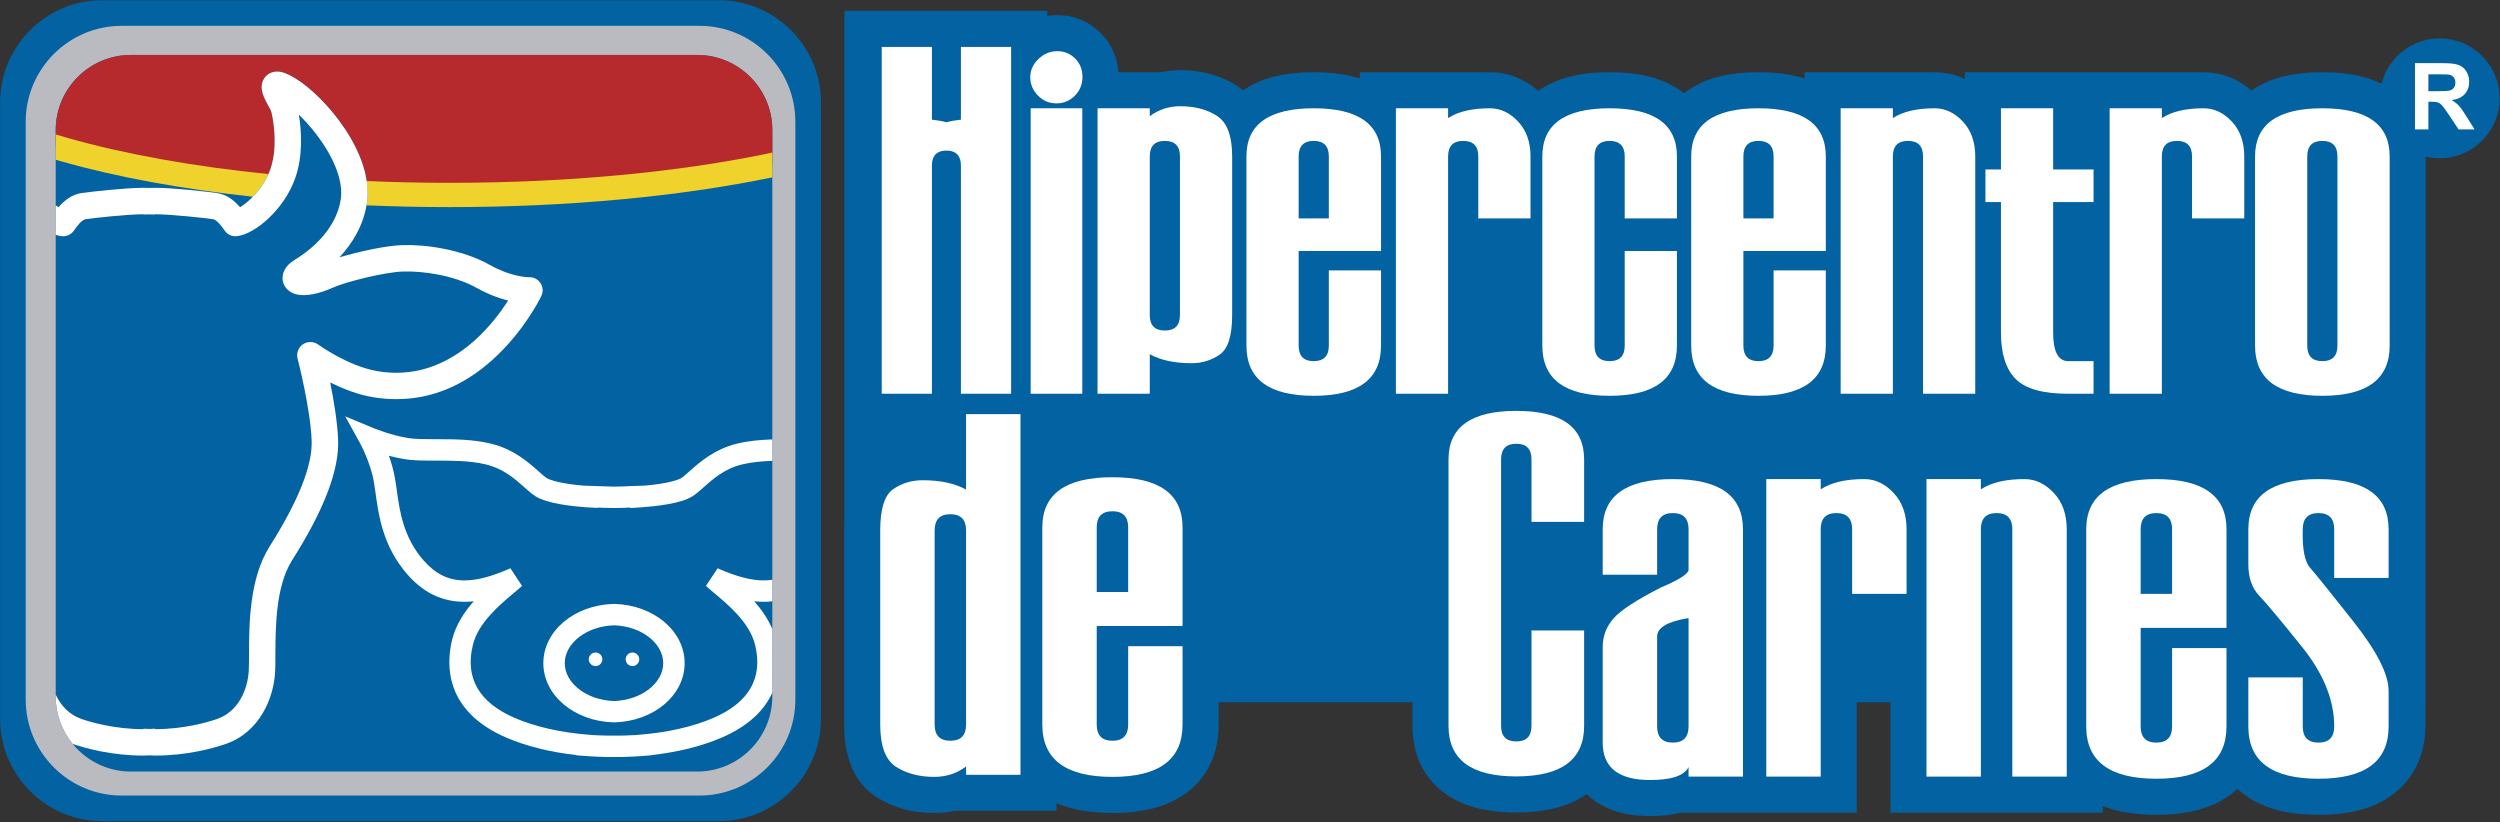 <?xml version="1.0" encoding="UTF-8" standalone="no"?>
<!DOCTYPE svg PUBLIC "-//W3C//DTD SVG 1.1//EN" "http://www.w3.org/Graphics/SVG/1.1/DTD/svg11.dtd">
<svg width="100%" height="100%" viewBox="0 0 833 274" version="1.1" xmlns="http://www.w3.org/2000/svg" xmlns:xlink="http://www.w3.org/1999/xlink" xml:space="preserve" xmlns:serif="http://www.serif.com/" style="fill-rule:evenodd;clip-rule:evenodd;stroke-linejoin:round;stroke-miterlimit:2;">
    <rect x="0" y="0" width="833" height="274" fill="#333333" stroke="none"/>
    <g transform="matrix(1,0,0,1,-306.64,-813.733)">
        <g transform="matrix(4.167,0,0,4.167,0,0)">
            <g transform="matrix(1,0,0,1,0,-335.761)">
                <path d="M131.056,531.057L81.776,531.057C77.264,531.057 73.594,534.728 73.594,539.241L73.594,588.52C73.594,593.031 77.264,596.704 81.776,596.704L131.056,596.704C135.565,596.704 139.235,593.031 139.235,588.52L139.235,539.241C139.235,534.728 135.565,531.057 131.056,531.057" style="fill:rgb(3,98,162);fill-rule:nonzero;"/>
            </g>
        </g>
        <g transform="matrix(4.167,0,0,4.167,0,0)">
            <g transform="matrix(1,0,0,1,0,-335.761)">
                <path d="M129.518,533.106L83.314,533.107C79.084,533.107 75.643,536.548 75.643,540.779L75.643,586.982C75.643,591.211 79.084,594.655 83.314,594.655L129.518,594.655C133.745,594.655 137.186,591.211 137.186,586.982L137.186,540.779C137.186,536.548 133.745,533.106 129.518,533.106" style="fill:rgb(185,187,192);fill-rule:nonzero;"/>
            </g>
        </g>
        <g transform="matrix(4.167,0,0,4.167,0,0)">
            <g transform="matrix(1,0,0,1,0,-335.35)">
                <path d="M135.344,586.313C135.344,589.63 132.655,592.325 129.333,592.325L84.053,592.325C80.737,592.325 78.043,589.63 78.043,586.313L78.043,541.03C78.043,537.719 80.737,535.025 84.053,535.025L129.333,535.025C132.655,535.025 135.344,537.719 135.344,541.03L135.344,586.313Z" style="fill:rgb(3,98,162);fill-rule:nonzero;"/>
            </g>
        </g>
        <g transform="matrix(4.167,0,0,4.167,0,0)">
            <g transform="matrix(1,0,0,1,0,-381.457)">
                <path d="M78.043,588.496C82.594,589.85 88.218,590.915 94.535,591.57C94.794,591.187 95.029,590.765 95.197,590.293C95.885,588.363 95.37,585.951 95.26,585.596C95.228,585.531 95.18,585.448 95.129,585.349C94.7,584.577 94.253,583.779 94.686,583.047C94.902,582.681 95.303,582.459 95.746,582.459C96.139,582.459 96.573,582.621 97.196,583C99.415,584.349 102.998,588.431 102.983,592.183C105.122,592.277 107.314,592.325 109.545,592.325C119.201,592.325 128.122,591.433 135.344,589.924L135.344,587.137C135.344,583.826 132.655,581.132 129.333,581.132L84.053,581.132C80.737,581.132 78.043,583.826 78.043,587.137L78.043,588.496Z" style="fill:rgb(182,42,45);fill-rule:nonzero;"/>
            </g>
        </g>
        <g transform="matrix(4.167,0,0,4.167,0,0)">
            <g transform="matrix(1,0,0,1,0,-374.958)">
                <path d="M93.805,585.97C94.266,585.499 94.724,584.887 95.044,584.157C89.077,583.551 83.611,582.578 79.009,581.273C78.681,581.179 78.359,581.084 78.043,580.988L78.043,583.015C78.187,583.057 78.332,583.099 78.478,583.14C82.912,584.4 88.129,585.351 93.805,585.97" style="fill:rgb(240,210,45);fill-rule:nonzero;"/>
            </g>
        </g>
        <g transform="matrix(4.167,0,0,4.167,0,0)">
            <g transform="matrix(1,0,0,1,0,-372.679)">
                <path d="M135.344,580.16C127.939,581.73 118.976,582.579 109.545,582.579C107.3,582.579 105.081,582.53 102.903,582.435C102.988,583.023 103.011,583.609 102.927,584.183C102.918,584.251 102.901,584.309 102.887,584.378C105.074,584.47 107.295,584.52 109.545,584.52C118.933,584.52 127.883,583.686 135.344,582.142L135.344,580.16Z" style="fill:rgb(240,210,45);fill-rule:nonzero;"/>
            </g>
        </g>
        <g transform="matrix(4.167,0,0,4.167,0,0)">
            <g transform="matrix(1,0,0,1,0,-335.299)">
                <path d="M111.546,557.798C109.186,559.903 106.562,560.733 103.767,560.259C101.396,559.85 99.065,558.149 99.037,558.135C98.848,557.996 98.626,557.93 98.408,557.93C98.203,557.93 97.994,557.988 97.814,558.106C97.446,558.356 97.272,558.821 97.382,559.251C97.396,559.291 98.413,563.242 98.508,565.813C98.583,567.783 97.454,570.625 95.151,574.266C93.511,576.862 93.507,580.515 93.498,582.933C93.498,583.433 93.495,583.869 93.481,584.188C93.401,585.676 92.681,587.478 90.92,588.079C90.212,588.321 88.313,588.884 86,588.884L85.98,588.884L85.98,588.846C85.827,588.859 85.675,588.861 85.526,588.868C85.372,588.861 85.217,588.859 85.07,588.846L85.07,588.884L85.049,588.884C82.737,588.884 80.836,588.321 80.129,588.079C79.111,587.731 78.442,586.982 78.043,586.124L78.043,586.262C78.043,587.704 78.552,589.028 79.4,590.064C79.415,590.069 79.429,590.074 79.444,590.08C80.459,590.419 82.515,590.997 85.049,590.997C85.213,590.997 85.369,590.982 85.526,590.978C85.684,590.982 85.844,590.997 86,590.997C88.535,590.997 90.593,590.419 91.605,590.08C94.363,589.139 95.479,586.384 95.587,584.302C95.608,583.926 95.608,583.473 95.608,582.938C95.62,580.766 95.626,577.473 96.931,575.401C99.51,571.334 100.717,568.168 100.625,565.741C100.566,564.31 100.272,562.552 99.989,561.159C100.959,561.644 102.162,562.131 103.417,562.341C104.039,562.445 104.672,562.495 105.288,562.495C108.05,562.495 110.629,561.451 112.956,559.361C115.467,557.114 116.817,554.38 116.865,554.26C117.037,553.928 117.016,553.538 116.808,553.225C116.61,552.913 116.266,552.73 115.889,552.747C115.751,552.747 114.449,552.715 112.766,551.769C110.529,550.513 107.598,550.116 105.777,550.179C104.458,550.213 102.258,550.703 100.729,551.156C101.734,550.08 102.66,548.634 102.927,546.803C103.502,542.853 99.567,538.284 97.197,536.842C96.573,536.463 96.139,536.302 95.746,536.302C95.303,536.302 94.902,536.523 94.685,536.889C94.254,537.621 94.7,538.42 95.129,539.191C95.18,539.291 95.228,539.374 95.26,539.438C95.369,539.793 95.885,542.205 95.197,544.135C94.662,545.639 93.498,546.714 92.784,547.15C92.358,546.657 91.746,546.126 90.91,546.012C90.321,545.928 87.487,545.596 85.972,545.596C85.833,545.596 85.684,545.602 85.526,545.605C85.369,545.602 85.217,545.596 85.075,545.596C83.561,545.596 80.727,545.928 80.138,546.012C79.306,546.126 78.69,546.657 78.264,547.15C78.194,547.107 78.12,547.058 78.043,547.004L78.043,549.36C78.208,549.413 78.368,549.448 78.519,549.465C78.895,549.508 79.287,549.337 79.496,549.017C79.779,548.612 80.138,548.146 80.447,548.104C81.081,548.011 83.763,547.715 85.07,547.71L85.07,547.732C85.224,547.729 85.378,547.723 85.526,547.723C85.672,547.723 85.823,547.729 85.98,547.732L85.98,547.71C87.282,547.715 89.971,548.011 90.605,548.104C90.91,548.146 91.274,548.612 91.553,549.017C91.767,549.337 92.153,549.508 92.528,549.465C94.014,549.302 96.321,547.291 97.187,544.845C97.836,543.024 97.693,540.986 97.484,539.75C99.243,541.442 101.158,544.285 100.838,546.501C100.45,549.121 98.108,550.784 97.12,551.379C96.44,551.789 96.105,552.392 96.193,553.015C96.292,553.567 96.72,553.994 97.324,554.125C98.046,554.286 99.083,554.089 100.256,553.559C101.186,553.134 104.365,552.33 105.831,552.289C107.385,552.242 109.878,552.575 111.731,553.615C112.67,554.138 113.528,554.439 114.222,554.616C113.642,555.508 112.738,556.726 111.546,557.798" style="fill:white;fill-rule:nonzero;"/>
            </g>
        </g>
        <g transform="matrix(4.167,0,0,4.167,0,0)">
            <g transform="matrix(1,0,0,1,0,-307.616)">
                <path d="M122.685,552.898C120.512,552.962 118.746,554.318 118.746,555.926C118.746,557.53 120.512,558.886 122.685,558.951C124.853,558.886 126.62,557.53 126.62,555.926C126.62,554.318 124.857,552.962 122.685,552.898ZM135.344,558.279L135.344,553.202C134.993,552.365 134.467,551.621 133.898,550.976C134.401,551.029 134.882,551.029 135.344,550.977L135.344,549.252C135.118,549.289 134.885,549.307 134.643,549.307C133.636,549.307 132.435,548.99 130.969,548.336L130.037,549.747C130.225,549.921 130.457,550.114 130.722,550.341C131.845,551.278 133.54,552.7 133.968,554.469C134.61,557.114 133.477,559.085 130.589,560.318C128.982,561.006 126.973,561.463 124.765,561.642L124.468,561.669C124.162,561.685 123.83,561.701 123.466,561.713L123.386,561.713C123.308,561.716 123.237,561.716 123.164,561.716L122.93,561.716C122.849,561.716 122.768,561.713 122.685,561.713C122.604,561.713 122.519,561.716 122.434,561.716L122.205,561.716C122.133,561.716 122.058,561.716 121.981,561.713L121.914,561.713C121.571,561.703 121.272,561.691 120.992,561.675L120.601,561.642C118.393,561.463 116.384,561.006 114.778,560.316C111.891,559.081 110.755,557.114 111.399,554.469C111.83,552.7 113.522,551.278 114.639,550.341C114.912,550.114 115.142,549.921 115.333,549.747L114.4,548.336C112.933,548.99 111.731,549.307 110.73,549.307C109.448,549.307 108.412,548.797 107.458,547.708C105.836,545.855 105.546,543.769 105.314,542.085C105.267,541.761 105.227,541.457 105.173,541.171C105.068,540.518 104.88,539.887 104.683,539.338C105.081,539.446 105.513,539.544 105.957,539.615C106.628,539.727 107.449,539.727 108.401,539.727C109.704,539.727 111.181,539.727 112.424,540.029C113.834,540.363 114.771,541.197 115.524,541.868C115.849,542.158 116.136,542.408 116.416,542.586C117.369,543.175 119.366,543.383 120.472,543.461L121.387,543.509L121.387,543.48L121.872,543.502C122.146,543.509 122.412,543.512 122.673,543.517L122.695,543.517C122.958,543.512 123.222,543.509 123.493,543.502L123.98,543.48L123.98,543.521L124.893,543.461C126.001,543.383 128,543.175 128.951,542.586C129.237,542.408 129.517,542.158 129.843,541.868C130.596,541.197 131.534,540.363 132.942,540.029C133.688,539.848 134.518,539.776 135.344,539.747L135.344,538.033C134.407,538.064 133.444,538.146 132.539,538.366C130.718,538.8 129.506,539.878 128.705,540.592C128.45,540.818 128.21,541.035 128.056,541.129C127.802,541.285 126.917,541.574 125.175,541.724L124.799,541.739C124.559,541.751 124.3,541.758 124.02,541.764L123.432,541.791C123.173,541.799 122.93,541.801 122.685,541.808C122.442,541.801 122.194,541.799 121.933,541.786L121.355,541.767C121.068,541.758 120.812,541.751 120.565,541.739L120.291,541.732C118.486,541.586 117.57,541.289 117.31,541.127C117.156,541.035 116.916,540.818 116.661,540.591C115.862,539.878 114.648,538.8 112.828,538.366C111.387,538.015 109.798,538.015 108.404,538.015C107.558,538.015 106.764,538.011 106.227,537.926C104.839,537.7 103.467,537.134 103.454,537.129L101.189,536.188L102.376,538.332C102.386,538.351 103.22,539.874 103.49,541.46C103.535,541.72 103.575,542.013 103.617,542.322C103.867,544.128 104.211,546.601 106.169,548.834C107.629,550.503 109.358,551.199 111.469,550.976C110.71,551.835 110.027,552.868 109.737,554.065C109.246,556.077 109.162,559.773 114.107,561.892C115.679,562.567 117.591,563.039 119.677,563.274L119.677,563.292L120.465,563.352C120.884,563.383 121.329,563.406 121.872,563.422C121.894,563.422 121.916,563.426 121.946,563.426C122.113,563.428 122.283,563.428 122.448,563.426L122.917,563.426C122.997,563.426 123.083,563.428 123.164,563.428C123.25,563.428 123.338,563.426 123.432,563.426C123.452,563.426 123.475,563.422 123.503,563.42C124.039,563.406 124.483,563.383 124.901,563.352L125.694,563.288L125.694,563.274C127.777,563.039 129.686,562.567 131.26,561.892C133.539,560.916 134.749,559.605 135.344,558.279ZM122.685,560.662L122.662,560.659C119.507,560.575 117.034,558.492 117.034,555.926C117.034,553.351 119.507,551.269 122.662,551.186L122.709,551.186C125.862,551.269 128.332,553.351 128.332,555.926C128.332,558.492 125.862,560.575 122.709,560.659L122.685,560.662Z" style="fill:white;fill-rule:nonzero;"/>
            </g>
        </g>
        <g transform="matrix(4.167,0,0,4.167,0,0)">
            <g transform="matrix(0,-1,-1,0,665.21,369.207)">
                <path d="M121.211,543.459C120.908,543.459 120.666,543.698 120.666,543.999C120.666,544.301 120.908,544.544 121.211,544.544C121.51,544.544 121.751,544.301 121.751,543.999C121.751,543.698 121.51,543.459 121.211,543.459" style="fill:white;fill-rule:nonzero;"/>
            </g>
        </g>
        <g transform="matrix(4.167,0,0,4.167,0,0)">
            <g transform="matrix(0,-1,-1,0,668.162,372.159)">
                <path d="M124.163,543.458C123.861,543.458 123.618,543.704 123.618,544.001C123.618,544.303 123.861,544.545 124.163,544.545C124.462,544.545 124.703,544.303 124.703,544.001C124.703,543.704 124.462,543.458 124.163,543.458" style="fill:white;fill-rule:nonzero;"/>
            </g>
        </g>
        <g transform="matrix(4.167,0,0,4.167,0,0)">
            <g transform="matrix(1,0,0,1,0,-335.316)">
                <path d="M267.551,543.103C267.551,540.286 266.163,538.703 264.998,537.872C263.588,536.862 261.719,536.371 259.285,536.371C256.881,536.371 255.029,536.851 253.623,537.838C252.515,536.876 251.205,536.371 249.796,536.371C249.64,536.371 249.487,536.373 249.336,536.378L249.336,536.371L230.704,536.371L230.704,536.912C229.95,536.555 229.136,536.371 228.288,536.371C228.132,536.371 227.979,536.373 227.829,536.378L227.829,536.371L217.887,536.371L217.887,536.873C216.835,536.537 215.612,536.371 214.199,536.371C211.767,536.371 209.898,536.862 208.486,537.872C208.408,537.927 208.328,537.988 208.246,538.051C208.168,537.988 208.088,537.927 208.009,537.872C206.599,536.862 204.729,536.371 202.295,536.371C199.865,536.371 197.999,536.86 196.589,537.867C195.472,536.887 194.147,536.371 192.724,536.371C192.569,536.371 192.417,536.373 192.264,536.378L192.264,536.371L182.322,536.371L182.322,536.873C181.27,536.537 180.049,536.371 178.636,536.371C176.236,536.371 174.389,536.849 172.985,537.829C172.828,537.699 172.665,537.573 172.49,537.459C171.219,536.63 169.692,536.208 167.956,536.208C167.425,536.208 166.911,536.261 166.415,536.371L163.014,536.371C162.932,535.165 162.446,534.087 161.596,533.237C160.659,532.3 159.464,531.806 158.139,531.806C157.862,531.806 157.589,531.828 157.323,531.871L157.323,531.465L141.111,531.465L141.111,572.097C141.089,572.473 141.089,572.79 141.089,573.007L141.089,588.538C141.089,591.265 141.948,593.209 143.643,594.315C144.95,595.168 146.517,595.601 148.304,595.601C148.853,595.601 149.383,595.545 149.895,595.43L158.069,595.43L158.069,594.818C159.297,595.343 160.773,595.601 162.541,595.601C165.07,595.601 167.01,595.072 168.469,593.984C169.639,593.114 171.031,591.462 171.031,588.538L171.031,586.753L186.53,586.753L186.53,588.636C186.53,591.504 187.897,593.125 189.044,593.98C190.472,595.044 192.365,595.563 194.831,595.563C197.212,595.563 199.055,595.08 200.465,594.094C201.522,595.143 203.157,595.851 205.533,595.851C206.457,595.851 207.28,595.76 208.003,595.578L222.057,595.578L222.057,586.753L224.749,586.753L224.749,595.578L241.731,595.578L241.731,595.042C242.922,595.515 244.337,595.749 246.015,595.749C248.544,595.749 250.484,595.219 251.944,594.132C252.125,593.998 252.309,593.843 252.496,593.668C252.681,593.843 252.867,593.998 253.047,594.132C254.508,595.219 256.447,595.749 258.977,595.749C261.507,595.749 263.447,595.219 264.906,594.132C266.075,593.262 267.528,591.549 267.528,588.627L267.528,586.753L267.539,586.753L267.539,558.669C267.545,558.528 267.551,558.385 267.551,558.234L267.551,543.103Z" style="fill:rgb(3,98,162);fill-rule:nonzero;"/>
            </g>
        </g>
        <g transform="matrix(4.167,0,0,4.167,0,0)">
            <g transform="matrix(1,0,0,1,0,-365.863)">
                <path d="M160.128,569.802L156.002,569.802L156.002,592.629L160.128,592.629L160.128,569.802ZM155.969,567.322C155.969,566.768 156.187,566.281 156.62,565.862C157.056,565.445 157.563,565.235 158.139,565.235C158.693,565.235 159.166,565.432 159.557,565.822C159.948,566.215 160.143,566.703 160.143,567.29C160.143,567.887 159.939,568.391 159.533,568.798C159.126,569.206 158.634,569.41 158.058,569.41C157.482,569.41 156.989,569.201 156.582,568.782C156.174,568.365 155.969,567.878 155.969,567.322" style="fill:white;fill-rule:nonzero;"/>
            </g>
        </g>
        <g transform="matrix(4.167,0,0,4.167,0,0)">
            <g transform="matrix(1,0,0,1,0,-361.46)">
                <path d="M166.732,568.007C165.928,568.007 165.525,568.418 165.525,569.246L165.525,581.931C165.525,582.759 165.928,583.171 166.732,583.171C167.537,583.171 167.938,582.759 167.938,581.931L167.938,569.246C167.938,568.418 167.537,568.007 166.732,568.007ZM167.956,565.235C169.129,565.235 170.115,565.494 170.913,566.017C171.714,566.539 172.113,567.616 172.113,569.246L172.113,581.931C172.113,583.583 171.78,584.64 171.117,585.095C170.455,585.553 169.705,585.782 168.869,585.782C167.498,585.782 166.384,585.542 165.525,585.064L165.525,588.225L161.35,588.225L161.35,565.399L165.525,565.399L165.525,566.033C166.232,565.501 167.041,565.235 167.956,565.235" style="fill:white;fill-rule:nonzero;"/>
            </g>
        </g>
        <g transform="matrix(4.167,0,0,4.167,0,0)">
            <g transform="matrix(1,0,0,1,0,-361.132)">
                <path d="M179.843,573.875L179.843,568.918C179.843,568.09 179.44,567.679 178.636,567.679C177.831,567.679 177.43,568.09 177.43,568.918L177.43,573.875L179.843,573.875ZM184.017,576.484L177.43,576.484L177.43,584.05C177.43,584.877 177.831,585.29 178.636,585.29C179.44,585.29 179.843,584.877 179.843,584.05L179.843,578.034L184.017,578.034L184.017,584.05C184.017,586.725 182.222,588.061 178.636,588.061C175.048,588.061 173.255,586.725 173.255,584.05L173.255,568.918C173.255,566.353 175.048,565.071 178.636,565.071C182.222,565.071 184.017,566.353 184.017,568.918L184.017,576.484Z" style="fill:white;fill-rule:nonzero;"/>
            </g>
        </g>
        <g transform="matrix(4.167,0,0,4.167,0,0)">
            <g transform="matrix(1,0,0,1,0,-361.296)">
                <path d="M195.97,574.038L191.794,574.038L191.794,569.082C191.794,568.254 191.393,567.843 190.589,567.843C189.783,567.843 189.38,568.254 189.38,569.082L189.38,588.061L185.206,588.061L185.206,565.235L189.38,565.235L189.38,566.017C190.185,565.494 191.299,565.235 192.724,565.235C193.561,565.235 194.311,565.586 194.974,566.293C195.639,566.999 195.97,567.93 195.97,569.082L195.97,574.038Z" style="fill:white;fill-rule:nonzero;"/>
            </g>
        </g>
        <g transform="matrix(4.167,0,0,4.167,0,0)">
            <g transform="matrix(1,0,0,1,0,-361.132)">
                <path d="M207.677,573.875L203.502,573.875L203.502,568.918C203.502,568.09 203.1,567.679 202.295,567.679C201.49,567.679 201.089,568.09 201.089,568.918L201.089,584.05C201.089,584.877 201.49,585.29 202.295,585.29C203.1,585.29 203.502,584.877 203.502,584.05L203.502,576.484L207.677,576.484L207.677,584.05C207.677,586.725 205.884,588.061 202.295,588.061C198.708,588.061 196.915,586.725 196.915,584.05L196.915,568.918C196.915,566.353 198.708,565.071 202.295,565.071C205.884,565.071 207.677,566.353 207.677,568.918L207.677,573.875Z" style="fill:white;fill-rule:nonzero;"/>
            </g>
        </g>
        <g transform="matrix(4.167,0,0,4.167,0,0)">
            <g transform="matrix(1,0,0,1,0,-361.132)">
                <path d="M215.406,573.875L215.406,568.918C215.406,568.09 215.003,567.679 214.199,567.679C213.395,567.679 212.992,568.09 212.992,568.918L212.992,573.875L215.406,573.875ZM219.582,576.484L212.992,576.484L212.992,584.05C212.992,584.877 213.395,585.29 214.199,585.29C215.003,585.29 215.406,584.877 215.406,584.05L215.406,578.034L219.582,578.034L219.582,584.05C219.582,586.725 217.786,588.061 214.199,588.061C210.612,588.061 208.819,586.725 208.819,584.05L208.819,568.918C208.819,566.353 210.612,565.071 214.199,565.071C217.786,565.071 219.582,566.353 219.582,568.918L219.582,576.484Z" style="fill:white;fill-rule:nonzero;"/>
            </g>
        </g>
        <g transform="matrix(4.167,0,0,4.167,0,0)">
            <g transform="matrix(1,0,0,1,0,-361.296)">
                <path d="M231.532,588.061L227.358,588.061L227.358,569.082C227.358,568.254 226.957,567.842 226.151,567.842C225.347,567.842 224.945,568.254 224.945,569.082L224.945,588.061L220.77,588.061L220.77,565.235L224.945,565.235L224.945,566.016C225.75,565.494 226.863,565.235 228.288,565.235C229.126,565.235 229.875,565.586 230.539,566.293C231.201,566.999 231.532,567.93 231.532,569.082L231.532,588.061Z" style="fill:white;fill-rule:nonzero;"/>
            </g>
        </g>
        <g transform="matrix(4.167,0,0,4.167,0,0)">
            <g transform="matrix(1,0,0,1,0,-361.296)">
                <path d="M240.992,572.735L237.761,572.735L237.761,583.171C237.761,584.693 238.164,585.454 238.968,585.454L240.992,585.454L240.992,588.061L238.968,588.061C236.947,588.061 235.544,587.669 234.762,586.88C233.98,586.092 233.587,584.855 233.587,583.171L233.587,572.735L232.347,572.735L232.347,570.125L233.587,570.125L233.587,565.235L237.761,565.235L237.761,570.125L240.992,570.125L240.992,572.735Z" style="fill:white;fill-rule:nonzero;"/>
            </g>
        </g>
        <g transform="matrix(4.167,0,0,4.167,0,0)">
            <g transform="matrix(1,0,0,1,0,-361.296)">
                <path d="M253.042,574.038L248.866,574.038L248.866,569.082C248.866,568.254 248.462,567.843 247.659,567.843C246.855,567.843 246.453,568.254 246.453,569.082L246.453,588.061L242.278,588.061L242.278,565.235L246.453,565.235L246.453,566.017C247.257,565.494 248.371,565.235 249.796,565.235C250.633,565.235 251.383,565.586 252.046,566.293C252.709,566.999 253.042,567.93 253.042,569.082L253.042,574.038Z" style="fill:white;fill-rule:nonzero;"/>
            </g>
        </g>
        <g transform="matrix(4.167,0,0,4.167,0,0)">
            <g transform="matrix(1,0,0,1,0,-361.132)">
                <path d="M260.493,584.05L260.493,568.919C260.493,568.091 260.09,567.679 259.285,567.679C258.482,567.679 258.079,568.091 258.079,568.919L258.079,584.05C258.079,584.877 258.482,585.29 259.285,585.29C260.09,585.29 260.493,584.877 260.493,584.05ZM253.905,584.05L253.905,568.919C253.905,566.354 255.699,565.071 259.285,565.071C262.872,565.071 264.668,566.354 264.668,568.919L264.668,584.05C264.668,586.725 262.872,588.061 259.285,588.061C255.699,588.061 253.905,586.725 253.905,584.05" style="fill:white;fill-rule:nonzero;"/>
            </g>
        </g>
        <g transform="matrix(4.167,0,0,4.167,0,0)">
            <g transform="matrix(1,0,0,1,0,-306.202)">
                <path d="M149.578,560.714C150.416,560.714 150.836,560.283 150.836,559.423L150.836,543.892C150.836,543.03 150.416,542.6 149.578,542.6C148.741,542.6 148.323,543.03 148.323,543.892L148.323,559.423C148.323,560.283 148.741,560.714 149.578,560.714ZM148.304,563.602C147.08,563.602 146.053,563.331 145.22,562.788C144.387,562.243 143.972,561.122 143.972,559.423L143.972,543.892C143.972,542.17 144.318,541.071 145.008,540.596C145.699,540.12 146.479,539.883 147.354,539.883C148.78,539.883 149.941,540.132 150.836,540.629L150.836,534.599L155.187,534.599L155.187,563.434L150.836,563.434L150.836,562.771C150.101,563.326 149.255,563.602 148.304,563.602" style="fill:white;fill-rule:nonzero;"/>
            </g>
        </g>
        <g transform="matrix(4.167,0,0,4.167,0,0)">
            <g transform="matrix(1,0,0,1,0,-301.158)">
                <path d="M163.798,543.775L163.798,538.61C163.798,537.75 163.378,537.319 162.541,537.319C161.702,537.319 161.283,537.75 161.283,538.61L161.283,543.775L163.798,543.775ZM168.147,546.495L161.283,546.495L161.283,554.379C161.283,555.24 161.702,555.67 162.541,555.67C163.378,555.67 163.798,555.24 163.798,554.379L163.798,548.109L168.147,548.109L168.147,554.379C168.147,557.165 166.279,558.559 162.541,558.559C158.802,558.559 156.933,557.165 156.933,554.379L156.933,538.61C156.933,535.935 158.802,534.599 162.541,534.599C166.279,534.599 168.147,535.935 168.147,538.61L168.147,546.495Z" style="fill:white;fill-rule:nonzero;"/>
            </g>
        </g>
        <g transform="matrix(4.167,0,0,4.167,0,0)">
            <g transform="matrix(1,0,0,1,0,-300.759)">
                <path d="M208.608,554.127L208.608,545.461C206.92,545.732 206.082,546.233 206.094,546.956L206.094,554.127C206.094,554.988 206.511,555.419 207.349,555.419C208.189,555.419 208.608,554.988 208.608,554.127ZM212.958,558.137L208.608,558.137L208.608,557.375C208.269,558.065 207.242,558.411 205.533,558.411C203.006,558.411 201.742,557.412 201.742,555.419L201.742,547.788C201.742,546.905 202.035,546.136 202.618,545.479C203.201,544.821 204.462,544.001 206.399,543.015C207.746,542.447 208.484,541.994 208.608,541.655L208.608,538.357C208.608,537.498 208.189,537.065 207.349,537.065C206.511,537.065 206.094,537.498 206.094,538.357L206.094,541.994L201.742,541.994L201.742,538.357C201.742,535.684 203.611,534.348 207.349,534.348C211.09,534.348 212.958,535.684 212.958,538.357L212.958,558.137Z" style="fill:white;fill-rule:nonzero;"/>
            </g>
        </g>
        <g transform="matrix(4.167,0,0,4.167,0,0)">
            <g transform="matrix(1,0,0,1,0,-301.032)">
                <path d="M226.04,543.797L221.688,543.797L221.688,538.631C221.688,537.772 221.269,537.339 220.431,537.339C219.593,537.339 219.174,537.772 219.174,538.631L219.174,558.411L214.823,558.411L214.823,534.621L219.174,534.621L219.174,535.438C220.013,534.893 221.174,534.621 222.657,534.621C223.53,534.621 224.311,534.989 225.001,535.727C225.693,536.462 226.04,537.431 226.04,538.631L226.04,543.797Z" style="fill:white;fill-rule:nonzero;"/>
            </g>
        </g>
        <g transform="matrix(4.167,0,0,4.167,0,0)">
            <g transform="matrix(1,0,0,1,0,-301.032)">
                <path d="M238.848,558.411L234.497,558.411L234.497,538.631C234.497,537.772 234.079,537.339 233.239,537.339C232.401,537.339 231.982,537.772 231.982,538.631L231.982,558.411L227.633,558.411L227.633,534.621L231.982,534.621L231.982,535.438C232.821,534.893 233.982,534.621 235.466,534.621C236.339,534.621 237.121,534.989 237.811,535.727C238.503,536.462 238.848,537.431 238.848,538.631L238.848,558.411Z" style="fill:white;fill-rule:nonzero;"/>
            </g>
        </g>
        <g transform="matrix(4.167,0,0,4.167,0,0)">
            <g transform="matrix(1,0,0,1,0,-300.862)">
                <path d="M247.272,543.627L247.272,538.461C247.272,537.602 246.853,537.169 246.015,537.169C245.176,537.169 244.759,537.602 244.759,538.461L244.759,543.627L247.272,543.627ZM251.622,546.347L244.759,546.347L244.759,554.231C244.759,555.092 245.176,555.523 246.015,555.523C246.853,555.523 247.272,555.092 247.272,554.231L247.272,547.962L251.622,547.962L251.622,554.231C251.622,557.019 249.753,558.411 246.015,558.411C242.276,558.411 240.407,557.019 240.407,554.231L240.407,538.461C240.407,535.788 242.276,534.451 246.015,534.451C249.753,534.451 251.622,535.788 251.622,538.461L251.622,546.347Z" style="fill:white;fill-rule:nonzero;"/>
            </g>
        </g>
        <g transform="matrix(4.167,0,0,4.167,0,0)">
            <g transform="matrix(1,0,0,1,0,-300.862)">
                <path d="M253.369,550.308L257.719,550.308L257.719,554.231C257.719,555.092 258.139,555.523 258.977,555.523C259.814,555.523 260.235,555.092 260.235,554.231C260.235,552.124 259.379,550.007 257.667,547.877C255.958,545.746 254.813,544.378 254.235,543.773C253.659,543.165 253.369,542.336 253.369,541.281L253.369,538.461C253.369,535.788 255.239,534.452 258.977,534.452C262.716,534.452 264.585,535.788 264.585,538.461L264.585,542.354L260.235,542.354L260.235,538.461C260.235,537.602 259.814,537.169 258.977,537.169C258.139,537.169 257.719,537.602 257.719,538.461C257.675,540.026 257.872,541.055 258.315,541.555C258.756,542.053 259.911,543.486 261.78,545.854C263.65,548.221 264.585,550.067 264.585,551.394L264.585,554.231C264.585,557.019 262.716,558.411 258.977,558.411C255.239,558.411 253.369,557.019 253.369,554.231L253.369,550.308Z" style="fill:white;fill-rule:nonzero;"/>
            </g>
        </g>
        <g transform="matrix(4.167,0,0,4.167,0,0)">
            <g transform="matrix(1,0,0,1,0,-366.202)">
                <path d="M150.424,565.235L150.424,571.051C150.003,571.094 149.617,571.161 149.266,571.26C148.91,571.161 148.529,571.094 148.105,571.051L148.105,565.235L144.092,565.235L144.092,592.968L148.105,592.968L148.105,574.715C148.105,574.367 148.181,574.098 148.329,573.903C148.522,573.655 148.831,573.525 149.266,573.525C149.696,573.525 150.012,573.655 150.196,573.903C150.347,574.098 150.424,574.367 150.424,574.715L150.424,592.968L154.439,592.968L154.439,565.235L150.424,565.235Z" style="fill:white;fill-rule:nonzero;"/>
            </g>
        </g>
        <g transform="matrix(4.167,0,0,4.167,0,0)">
            <g transform="matrix(1,0,0,1,0,-306.502)">
                <path d="M200.257,543.513L196.048,543.513L196.048,538.517C196.048,537.683 195.647,537.266 194.831,537.266C194.021,537.266 193.617,537.683 193.617,538.517L193.617,559.822C193.617,560.655 194.021,561.068 194.831,561.068C195.647,561.068 196.048,560.655 196.048,559.822L196.048,552.196L200.257,552.196L200.257,559.822C200.257,562.519 198.448,563.865 194.831,563.865C191.221,563.865 189.413,562.519 189.413,559.822L189.413,538.517C189.413,535.93 191.221,534.637 194.831,534.637C198.448,534.637 200.257,535.93 200.257,538.517L200.257,543.513Z" style="fill:white;fill-rule:nonzero;"/>
            </g>
        </g>
        <g transform="matrix(4.167,0,0,4.167,0,0)">
            <g transform="matrix(-1,0,0,1,537.338,-385.72)">
                <path d="M268.669,584.069C266.022,584.069 263.877,586.214 263.877,588.86C263.877,591.507 266.022,593.652 268.669,593.652C271.315,593.652 273.461,591.507 273.461,588.86C273.461,586.214 271.315,584.069 268.669,584.069" style="fill:rgb(3,98,162);fill-rule:nonzero;"/>
            </g>
        </g>
        <g transform="matrix(4.167,0,0,4.167,0,0)">
            <g transform="matrix(1,0,0,1,0,-386.045)">
                <path d="M266.693,591.67L266.693,586.376L268.944,586.376C269.51,586.376 269.922,586.424 270.178,586.519C270.435,586.614 270.64,586.782 270.794,587.025C270.948,587.269 271.026,587.547 271.026,587.859C271.026,588.257 270.91,588.585 270.677,588.844C270.444,589.103 270.097,589.265 269.633,589.333C269.864,589.468 270.054,589.616 270.203,589.777C270.353,589.938 270.555,590.225 270.809,590.637L271.455,591.67L270.177,591.67L269.41,590.514C269.135,590.103 268.947,589.845 268.845,589.738C268.744,589.632 268.636,589.557 268.523,589.518C268.408,589.479 268.228,589.459 267.982,589.459L267.765,589.459L267.765,591.67L266.693,591.67ZM267.765,588.616L268.556,588.616C269.069,588.616 269.388,588.594 269.516,588.551C269.643,588.507 269.744,588.432 269.816,588.326C269.888,588.221 269.924,588.087 269.924,587.928C269.924,587.75 269.876,587.607 269.781,587.496C269.686,587.386 269.552,587.317 269.38,587.289C269.292,587.277 269.032,587.27 268.599,587.27L267.765,587.27L267.765,588.616Z" style="fill:white;fill-rule:nonzero;"/>
            </g>
        </g>
    </g>
</svg>
